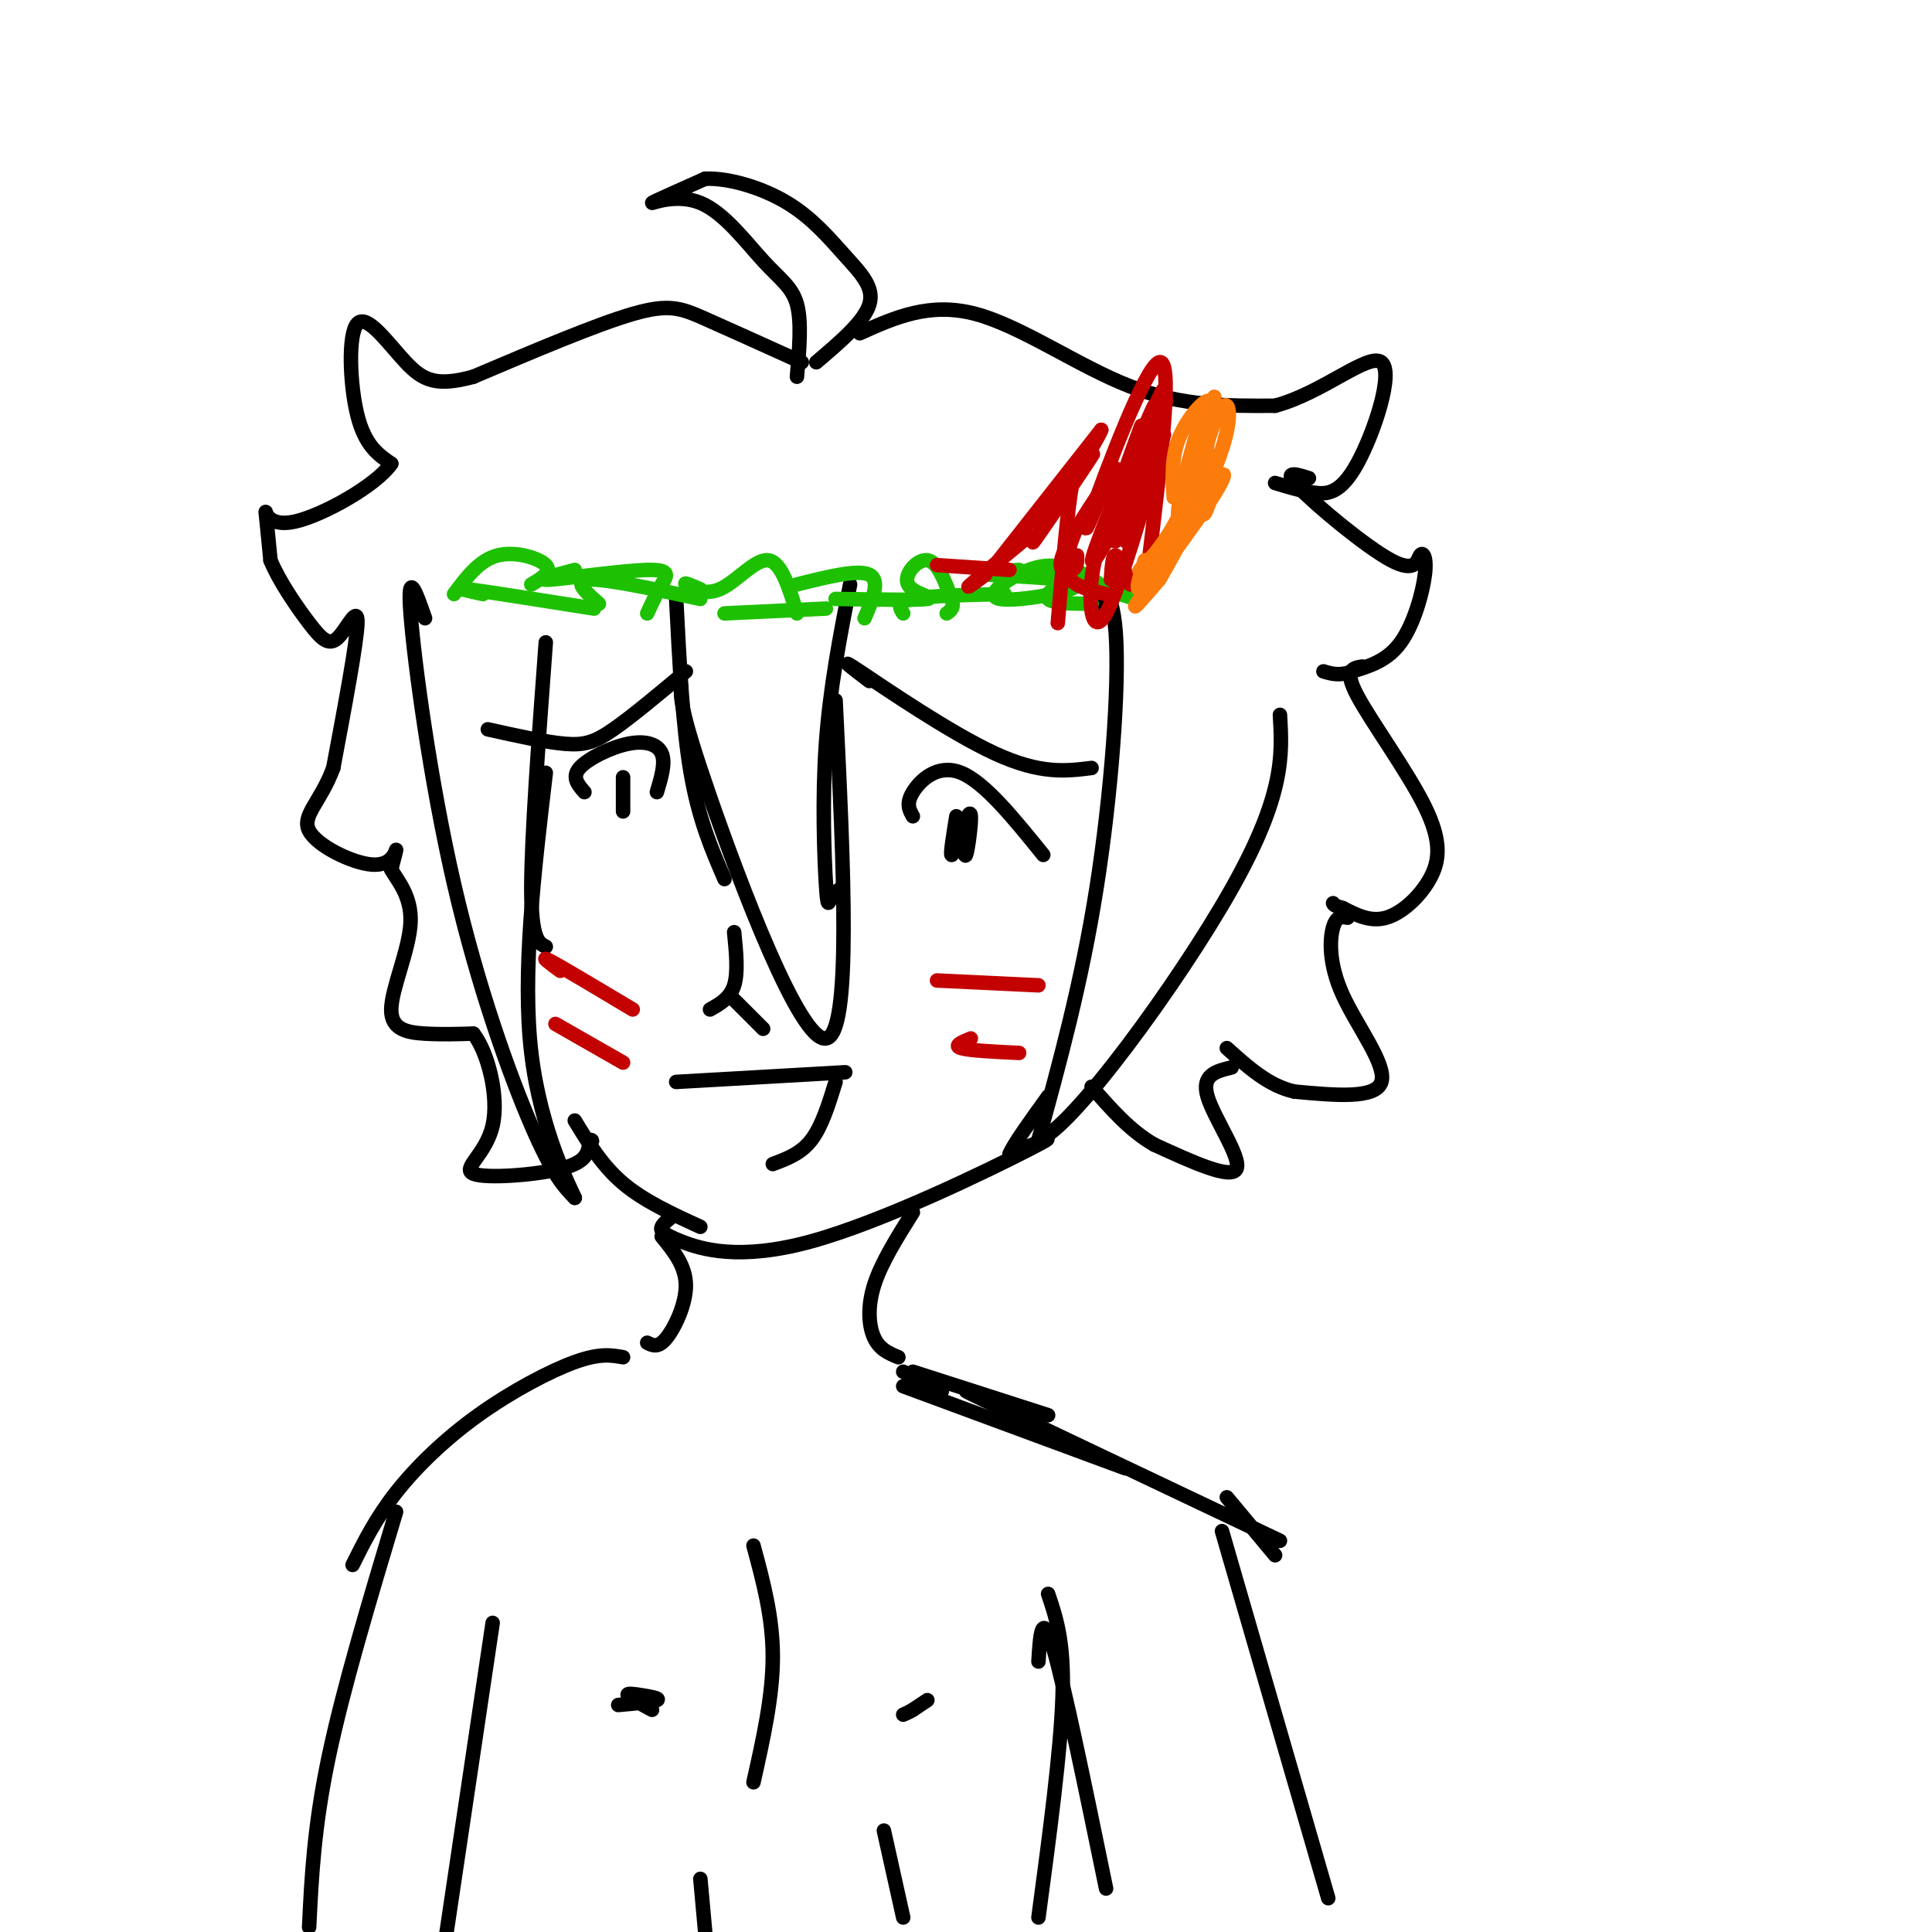 <svg viewBox='0 0 400 400' version='1.1' xmlns='http://www.w3.org/2000/svg' xmlns:xlink='http://www.w3.org/1999/xlink'><g fill='none' stroke='#000000' stroke-width='3' stroke-linecap='round' stroke-linejoin='round'><path d='M140,124c0.667,13.167 1.333,26.333 3,36c1.667,9.667 4.333,15.833 7,22'/><path d='M141,142c-0.089,2.600 -0.178,5.200 6,23c6.178,17.800 18.622,50.800 24,50c5.378,-0.800 3.689,-35.400 2,-70'/><path d='M174,184c-0.762,0.518 -1.524,1.036 -2,2c-0.476,0.964 -0.667,2.375 -1,-3c-0.333,-5.375 -0.810,-17.536 0,-29c0.810,-11.464 2.905,-22.232 5,-33'/><path d='M180,141c-3.511,-2.667 -7.022,-5.333 -2,-2c5.022,3.333 18.578,12.667 28,17c9.422,4.333 14.711,3.667 20,3'/><path d='M228,125c-1.458,-1.018 -2.917,-2.036 -2,-3c0.917,-0.964 4.208,-1.875 5,9c0.792,10.875 -0.917,33.536 -4,53c-3.083,19.464 -7.542,35.732 -12,52'/><path d='M215,236c6.578,-1.867 29.022,-32.533 40,-52c10.978,-19.467 10.489,-27.733 10,-36'/><path d='M142,139c-5.578,4.667 -11.156,9.333 -15,12c-3.844,2.667 -5.956,3.333 -10,3c-4.044,-0.333 -10.022,-1.667 -16,-3'/><path d='M88,128c-1.863,-5.357 -3.726,-10.714 -3,-1c0.726,9.714 4.042,34.500 9,56c4.958,21.500 11.560,39.714 16,50c4.440,10.286 6.720,12.643 9,15'/><path d='M119,248c-0.733,-1.756 -7.067,-13.644 -9,-30c-1.933,-16.356 0.533,-37.178 3,-58'/><path d='M113,196c-1.500,-0.750 -3.000,-1.500 -3,-12c0.000,-10.500 1.500,-30.750 3,-51'/><path d='M165,78c0.496,-5.692 0.992,-11.384 0,-15c-0.992,-3.616 -3.472,-5.155 -7,-9c-3.528,-3.845 -8.104,-9.997 -13,-12c-4.896,-2.003 -10.113,0.142 -10,0c0.113,-0.142 5.557,-2.571 11,-5'/><path d='M146,37c4.939,-0.187 11.788,1.847 17,5c5.212,3.153 8.788,7.426 12,11c3.212,3.574 6.061,6.450 5,10c-1.061,3.550 -6.030,7.775 -11,12'/><path d='M178,69c7.244,-3.267 14.489,-6.533 24,-4c9.511,2.533 21.289,10.867 32,15c10.711,4.133 20.356,4.067 30,4'/><path d='M264,84c9.809,-2.590 19.330,-11.065 22,-9c2.670,2.065 -1.512,14.671 -5,21c-3.488,6.329 -6.282,6.380 -9,6c-2.718,-0.380 -5.359,-1.190 -8,-2'/><path d='M271,99c-2.829,-0.889 -5.659,-1.778 -2,2c3.659,3.778 13.806,12.222 19,15c5.194,2.778 5.433,-0.111 6,-1c0.567,-0.889 1.460,0.222 1,4c-0.460,3.778 -2.274,10.222 -5,14c-2.726,3.778 -6.363,4.889 -10,6'/><path d='M280,139c-2.667,1.000 -4.333,0.500 -6,0'/><path d='M282,138c-1.920,0.319 -3.841,0.638 -1,6c2.841,5.362 10.442,15.767 14,23c3.558,7.233 3.073,11.293 1,15c-2.073,3.707 -5.735,7.059 -9,8c-3.265,0.941 -6.132,-0.530 -9,-2'/><path d='M278,188c-1.833,-0.500 -1.917,-0.750 -2,-1'/><path d='M279,190c-1.149,-0.214 -2.298,-0.429 -3,2c-0.702,2.429 -0.958,7.500 2,14c2.958,6.500 9.131,14.429 8,18c-1.131,3.571 -9.565,2.786 -18,2'/><path d='M268,226c-5.333,-1.167 -9.667,-5.083 -14,-9'/><path d='M255,221c-3.156,0.756 -6.311,1.511 -5,6c1.311,4.489 7.089,12.711 6,15c-1.089,2.289 -9.044,-1.356 -17,-5'/><path d='M239,237c-5.000,-2.833 -9.000,-7.417 -13,-12'/><path d='M119,232c2.833,4.667 5.667,9.333 10,13c4.333,3.667 10.167,6.333 16,9'/><path d='M139,252c-0.845,0.659 -1.691,1.317 -2,2c-0.309,0.683 -0.083,1.389 4,3c4.083,1.611 12.022,4.126 27,0c14.978,-4.126 36.994,-14.893 45,-19c8.006,-4.107 2.003,-1.553 -4,1'/><path d='M209,239c0.667,-1.833 4.333,-6.917 8,-12'/><path d='M166,75c-7.511,-3.400 -15.022,-6.800 -20,-9c-4.978,-2.200 -7.422,-3.200 -15,-1c-7.578,2.200 -20.289,7.600 -33,13'/><path d='M98,78c-7.692,2.088 -10.423,0.807 -14,-3c-3.577,-3.807 -8.002,-10.140 -10,-8c-1.998,2.140 -1.571,12.754 0,19c1.571,6.246 4.285,8.123 7,10'/><path d='M81,96c-3.071,4.500 -14.250,10.750 -20,12c-5.750,1.250 -6.071,-2.500 -6,-2c0.071,0.500 0.536,5.250 1,10'/><path d='M56,116c1.683,4.166 5.389,9.581 8,13c2.611,3.419 4.126,4.844 6,3c1.874,-1.844 4.107,-6.955 4,-3c-0.107,3.955 -2.553,16.978 -5,30'/><path d='M69,159c-2.611,7.100 -6.638,9.852 -5,13c1.638,3.148 8.941,6.694 13,7c4.059,0.306 4.874,-2.627 5,-3c0.126,-0.373 -0.437,1.813 -1,4'/><path d='M81,180c1.073,2.099 4.257,5.346 4,11c-0.257,5.654 -3.954,13.715 -4,18c-0.046,4.285 3.558,4.796 7,5c3.442,0.204 6.721,0.102 10,0'/><path d='M98,214c2.963,3.697 5.372,12.939 4,19c-1.372,6.061 -6.523,8.939 -4,10c2.523,1.061 12.721,0.303 18,-1c5.279,-1.303 5.640,-3.152 6,-5'/><path d='M122,237c1.000,-1.000 0.500,-1.000 0,-1'/><path d='M189,169c-0.733,-1.289 -1.467,-2.578 0,-5c1.467,-2.422 5.133,-5.978 10,-4c4.867,1.978 10.933,9.489 17,17'/><path d='M198,169c-0.630,3.880 -1.260,7.761 -1,8c0.260,0.239 1.410,-3.163 2,-3c0.590,0.163 0.620,3.890 1,3c0.380,-0.890 1.108,-6.397 1,-8c-0.108,-1.603 -1.054,0.699 -2,3'/><path d='M199,172c-0.333,0.500 -0.167,0.250 0,0'/><path d='M121,164c-1.339,-1.536 -2.679,-3.071 -1,-5c1.679,-1.929 6.375,-4.250 10,-5c3.625,-0.750 6.179,0.071 7,2c0.821,1.929 -0.089,4.964 -1,8'/><path d='M129,164c0.000,-1.833 0.000,-3.667 0,-3c0.000,0.667 0.000,3.833 0,7'/><path d='M140,224c0.000,0.000 35.000,-2.000 35,-2'/><path d='M173,224c-1.417,4.583 -2.833,9.167 -5,12c-2.167,2.833 -5.083,3.917 -8,5'/><path d='M152,193c0.417,4.167 0.833,8.333 0,11c-0.833,2.667 -2.917,3.833 -5,5'/><path d='M152,207c0.000,0.000 6.000,6.000 6,6'/><path d='M189,251c-3.267,5.200 -6.533,10.400 -8,15c-1.467,4.600 -1.133,8.600 0,11c1.133,2.400 3.067,3.200 5,4'/><path d='M137,256c2.467,3.022 4.933,6.044 5,10c0.067,3.956 -2.267,8.844 -4,11c-1.733,2.156 -2.867,1.578 -4,1'/><path d='M187,284c0.000,0.000 8.000,4.000 8,4'/><path d='M189,284c0.000,0.000 28.000,9.000 28,9'/><path d='M187,287c0.000,0.000 46.000,17.000 46,17'/><path d='M211,293c-8.000,-3.667 -16.000,-7.333 -7,-3c9.000,4.333 35.000,16.667 61,29'/><path d='M254,310c0.000,0.000 10.000,12.000 10,12'/><path d='M192,352c0.000,0.000 -3.000,2.000 -3,2'/><path d='M189,354c-0.833,0.500 -1.417,0.750 -2,1'/><path d='M156,320c2.000,7.417 4.000,14.833 4,23c0.000,8.167 -2.000,17.083 -4,26'/><path d='M135,354c-2.315,-1.244 -4.631,-2.488 -5,-3c-0.369,-0.512 1.208,-0.292 3,0c1.792,0.292 3.798,0.655 3,1c-0.798,0.345 -4.399,0.673 -8,1'/><path d='M217,330c1.667,4.917 3.333,9.833 3,21c-0.333,11.167 -2.667,28.583 -5,46'/><path d='M215,344c0.333,-5.417 0.667,-10.833 3,-3c2.333,7.833 6.667,28.917 11,50'/><path d='M253,317c0.000,0.000 22.000,76.000 22,76'/><path d='M129,281c-2.417,-0.435 -4.833,-0.869 -10,1c-5.167,1.869 -13.083,6.042 -20,11c-6.917,4.958 -12.833,10.702 -17,16c-4.167,5.298 -6.583,10.149 -9,15'/><path d='M82,313c-5.500,18.333 -11.000,36.667 -14,51c-3.000,14.333 -3.500,24.667 -4,35'/><path d='M102,336c0.000,0.000 -14.000,94.000 -14,94'/><path d='M183,379c0.000,0.000 4.000,18.000 4,18'/><path d='M145,389c0.000,0.000 1.000,11.000 1,11'/></g>
<g fill='none' stroke='#1EC101' stroke-width='3' stroke-linecap='round' stroke-linejoin='round'><path d='M94,123c2.622,-3.511 5.244,-7.022 9,-8c3.756,-0.978 8.644,0.578 10,2c1.356,1.422 -0.822,2.711 -3,4'/><path d='M100,123c-3.417,-0.750 -6.833,-1.500 -3,-1c3.833,0.500 14.917,2.250 26,4'/><path d='M119,118c-4.268,1.125 -8.536,2.250 -5,2c3.536,-0.250 14.875,-1.875 20,-2c5.125,-0.125 4.036,1.250 3,3c-1.036,1.750 -2.018,3.875 -3,6'/><path d='M124,125c-2.750,-2.417 -5.500,-4.833 -2,-5c3.500,-0.167 13.250,1.917 23,4'/><path d='M145,122c-1.798,-0.780 -3.595,-1.560 -3,-1c0.595,0.560 3.583,2.458 7,1c3.417,-1.458 7.262,-6.274 10,-6c2.738,0.274 4.369,5.637 6,11'/><path d='M150,127c0.000,0.000 21.000,-1.000 21,-1'/><path d='M165,121c6.333,-1.583 12.667,-3.167 15,-2c2.333,1.167 0.667,5.083 -1,9'/><path d='M173,124c8.571,0.143 17.143,0.286 19,0c1.857,-0.286 -3.000,-1.000 -4,-3c-1.000,-2.000 1.857,-5.286 4,-5c2.143,0.286 3.571,4.143 5,8'/><path d='M197,124c0.667,1.833 -0.167,2.417 -1,3'/><path d='M187,127c-0.750,-1.167 -1.500,-2.333 2,-3c3.500,-0.667 11.250,-0.833 19,-1'/><path d='M211,118c-5.093,0.335 -10.185,0.670 -6,1c4.185,0.330 17.648,0.656 18,2c0.352,1.344 -12.405,3.708 -16,3c-3.595,-0.708 1.973,-4.488 6,-6c4.027,-1.512 6.514,-0.756 9,0'/><path d='M222,118c2.667,0.667 4.833,2.333 7,4'/><path d='M226,125c-4.067,-0.022 -8.133,-0.044 -9,-1c-0.867,-0.956 1.467,-2.844 5,-3c3.533,-0.156 8.267,1.422 13,3'/></g>
<g fill='none' stroke='#C30101' stroke-width='3' stroke-linecap='round' stroke-linejoin='round'><path d='M229,123c-3.500,-0.833 -7.000,-1.667 -8,-4c-1.000,-2.333 0.500,-6.167 2,-10'/><path d='M223,115c0.044,1.200 0.089,2.400 -1,3c-1.089,0.600 -3.311,0.600 -2,-3c1.311,-3.600 6.156,-10.800 11,-18'/><path d='M229,100c-2.867,6.867 -5.733,13.733 -3,6c2.733,-7.733 11.067,-30.067 14,-31c2.933,-0.933 0.467,19.533 -2,40'/><path d='M241,90c-4.622,16.022 -9.244,32.044 -12,37c-2.756,4.956 -3.644,-1.156 -3,-7c0.644,-5.844 2.822,-11.422 5,-17'/><path d='M231,103c2.549,-7.550 6.421,-17.924 5,-14c-1.421,3.924 -8.133,22.144 -7,20c1.133,-2.144 10.113,-24.654 10,-25c-0.113,-0.346 -9.318,21.473 -12,29c-2.682,7.527 1.159,0.764 5,-6'/><path d='M236,97c-1.360,7.984 -2.721,15.968 -3,15c-0.279,-0.968 0.523,-10.888 3,-19c2.477,-8.112 6.628,-14.415 5,-8c-1.628,6.415 -9.037,25.547 -10,27c-0.963,1.453 4.518,-14.774 10,-31'/><path d='M241,81c0.500,-2.667 -3.250,6.167 -7,15'/><path d='M234,121c-1.167,-2.917 -2.333,-5.833 -3,-6c-0.667,-0.167 -0.833,2.417 -1,5'/><path d='M194,203c0.000,0.000 21.000,1.000 21,1'/><path d='M201,215c-1.833,0.750 -3.667,1.500 -2,2c1.667,0.500 6.833,0.750 12,1'/><path d='M116,201c-2.250,-1.667 -4.500,-3.333 -2,-2c2.500,1.333 9.750,5.667 17,10'/><path d='M115,212c0.000,0.000 14.000,8.000 14,8'/><path d='M194,117c0.000,0.000 15.000,1.000 15,1'/><path d='M204,119c-2.250,1.667 -4.500,3.333 -3,2c1.500,-1.333 6.750,-5.667 12,-10'/><path d='M206,117c0.000,0.000 22.000,-28.000 22,-28'/><path d='M228,89c-0.452,1.869 -12.583,20.542 -14,23c-1.417,2.458 7.881,-11.298 11,-16c3.119,-4.702 0.060,-0.351 -3,4'/><path d='M222,100c-1.000,5.500 -2.000,17.250 -3,29'/></g>
<g fill='none' stroke='#FB7B0B' stroke-width='3' stroke-linecap='round' stroke-linejoin='round'><path d='M243,103c-0.244,-4.044 -0.489,-8.089 1,-12c1.489,-3.911 4.711,-7.689 6,-8c1.289,-0.311 0.644,2.844 0,6'/><path d='M250,89c-0.357,5.098 -1.250,14.844 -1,17c0.250,2.156 1.644,-3.278 3,-6c1.356,-2.722 2.673,-2.733 -1,3c-3.673,5.733 -12.335,17.209 -15,21c-2.665,3.791 0.668,-0.105 4,-4'/><path d='M240,120c3.525,-5.948 10.337,-18.818 13,-27c2.663,-8.182 1.178,-11.678 -1,-7c-2.178,4.678 -5.048,17.529 -5,17c0.048,-0.529 3.014,-14.437 4,-19c0.986,-4.563 -0.007,0.218 -1,5'/><path d='M250,89c-0.064,3.230 0.276,8.805 -3,15c-3.276,6.195 -10.167,13.011 -11,14c-0.833,0.989 4.391,-3.849 8,-11c3.609,-7.151 5.603,-16.615 6,-20c0.397,-3.385 -0.801,-0.693 -2,2'/><path d='M248,89c-1.621,5.066 -4.675,16.730 -4,18c0.675,1.270 5.078,-7.856 7,-11c1.922,-3.144 1.364,-0.308 -2,6c-3.364,6.308 -9.532,16.088 -12,19c-2.468,2.912 -1.234,-1.044 0,-5'/></g>
</svg>
